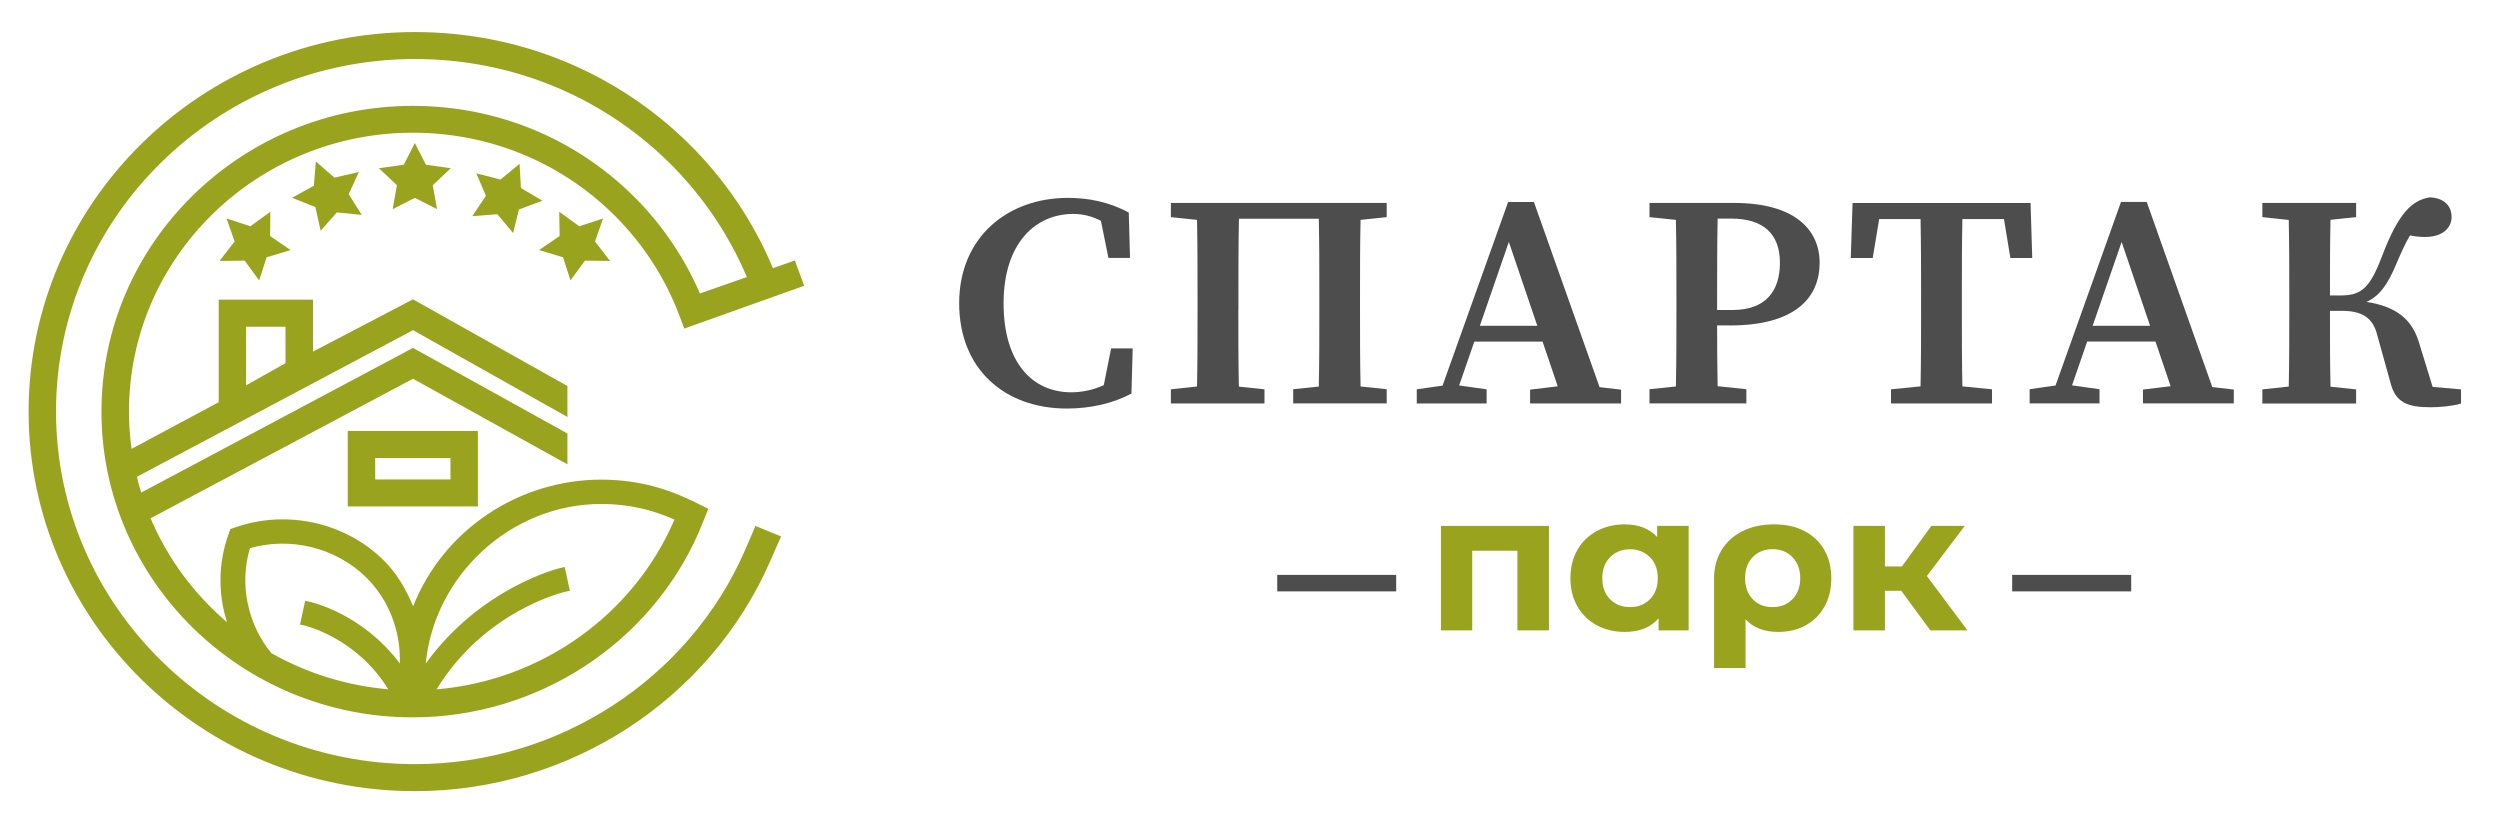 <svg width="156" height="52" viewBox="0 0 156 52" fill="none" xmlns="http://www.w3.org/2000/svg">
<path d="M21.699 31.601H29.819V26.895H21.699V31.601ZM23.413 28.578H28.109V29.918H23.413V28.578Z" fill="#99A31D"/>
<path d="M26.5 10.382L25.887 9.179L25.27 10.382L23.895 10.577L24.889 11.518L24.654 12.844L25.887 12.217L27.116 12.844L26.881 11.518L27.879 10.577L26.5 10.382Z" fill="#99A31D"/>
<path d="M27.27 13.049L25.886 12.346L24.503 13.049L24.767 11.557L23.645 10.498L25.197 10.278L25.886 8.923L26.576 10.278L28.128 10.498L27.005 11.557L27.27 13.049ZM25.886 12.091L26.965 12.638L26.759 11.478L27.629 10.656L26.426 10.487L25.886 9.431L25.347 10.487L24.143 10.656L25.013 11.478L24.808 12.638L25.886 12.091Z" fill="#99A31D"/>
<path d="M35.227 15.961L35.638 17.244L36.441 16.148L37.835 16.166L37.002 15.085L37.446 13.81L36.129 14.242L35.017 13.438L35.036 14.783L33.898 15.561L35.227 15.961Z" fill="#99A31D"/>
<path d="M35.598 17.496L35.136 16.055L33.639 15.604L34.919 14.728L34.897 13.215L36.148 14.119L37.631 13.633L37.128 15.067L38.067 16.282L36.501 16.264L35.598 17.496ZM34.16 15.521L35.319 15.871L35.679 16.995L36.383 16.033L37.598 16.047L36.871 15.103L37.26 13.99L36.108 14.368L35.132 13.665L35.147 14.844L34.152 15.525L34.16 15.521Z" fill="#99A31D"/>
<path d="M15.326 16.148L16.13 17.244L16.541 15.961L17.872 15.561L16.735 14.783L16.753 13.438L15.638 14.242L14.321 13.81L14.768 15.085L13.935 16.166L15.326 16.148Z" fill="#99A31D"/>
<path d="M16.17 17.496L15.268 16.264L13.701 16.282L14.64 15.067L14.138 13.633L15.62 14.119L16.871 13.215L16.853 14.728L18.133 15.604L16.636 16.055L16.174 17.496H16.17ZM15.385 16.033L16.09 16.995L16.449 15.871L17.609 15.521L16.614 14.84L16.629 13.662L15.653 14.364L14.501 13.986L14.89 15.1L14.164 16.044L15.378 16.029L15.385 16.033Z" fill="#99A31D"/>
<path d="M31.086 13.247L31.963 14.292L32.286 12.984L33.585 12.497L32.396 11.795L32.323 10.454L31.266 11.326L29.919 10.98L30.455 12.224L29.699 13.355L31.086 13.247Z" fill="#99A31D"/>
<path d="M32.017 14.538L31.034 13.367L29.471 13.489L30.322 12.217L29.72 10.815L31.232 11.204L32.421 10.221L32.505 11.731L33.844 12.524L32.38 13.071L32.017 14.542V14.538ZM31.137 13.133L31.903 14.048L32.186 12.902L33.319 12.48L32.281 11.868L32.215 10.693L31.291 11.46L30.116 11.158L30.582 12.246L29.922 13.233L31.137 13.14V13.133Z" fill="#99A31D"/>
<path d="M20.84 11.208L19.806 10.31L19.696 11.651L18.492 12.329L19.78 12.844L20.07 14.156L20.973 13.132L22.356 13.273L21.626 12.123L22.191 10.894L20.84 11.208Z" fill="#99A31D"/>
<path d="M20.008 14.401L19.681 12.923L18.229 12.343L19.586 11.583L19.707 10.076L20.87 11.085L22.393 10.732L21.758 12.116L22.576 13.41L21.017 13.255L20.004 14.404L20.008 14.401ZM18.757 12.31L19.88 12.761L20.136 13.914L20.925 13.017L22.136 13.136L21.501 12.134L21.993 11.056L20.811 11.334L19.905 10.548L19.81 11.723L18.757 12.314V12.31Z" fill="#99A31D"/>
<path d="M47.142 32.82L46.474 34.369C42.963 42.38 34.854 47.682 25.895 47.682C13.544 47.682 3.495 37.811 3.495 25.68C3.495 13.55 13.544 3.683 25.895 3.683C31.879 3.683 37.503 5.971 41.734 10.127C43.803 12.159 45.483 14.631 46.602 17.287L43.675 18.314C42.702 16.048 41.26 13.936 39.488 12.195C35.819 8.591 30.943 6.606 25.755 6.606C15.045 6.606 6.331 15.165 6.331 25.684C6.331 36.203 15.045 44.763 25.755 44.763C33.533 44.763 40.578 40.153 43.609 33.202L44.199 31.753L43.256 31.277H43.253L43.033 31.183C41.308 30.351 39.459 29.929 37.533 29.929C32.323 29.929 27.648 33.104 25.781 37.832C25.337 36.769 24.75 35.757 23.931 34.953C21.536 32.6 17.922 31.793 14.726 32.892L14.374 33.011L14.253 33.356C13.621 35.126 13.596 37.032 14.165 38.824C12.084 37.05 10.451 34.827 9.398 32.34L25.77 23.634L35.408 28.974V27.05L25.77 21.709L8.811 30.737C8.742 30.517 8.679 30.297 8.624 30.088L8.547 29.749L25.77 20.603L35.408 26.019V24.088L25.77 18.678L19.532 21.94V18.7H13.647V25.097L8.21 28.009C8.103 27.237 8.048 26.455 8.048 25.677C8.048 16.084 15.992 8.281 25.759 8.281C30.488 8.281 34.939 10.091 38.281 13.377C40.086 15.15 41.503 17.323 42.383 19.666L42.699 20.502L50.184 17.831L49.596 16.249L48.232 16.736C47.025 13.838 45.201 11.143 42.948 8.93C38.391 4.465 32.337 2 25.895 2C12.601 2 1.785 12.624 1.785 25.684C1.785 38.744 12.601 49.368 25.898 49.368C35.548 49.368 44.284 43.653 48.059 35.018L48.738 33.472L47.142 32.82ZM37.529 31.447C39.118 31.447 40.651 31.774 42.086 32.423C39.543 38.366 33.772 42.471 27.241 43.015C30.29 38.045 35.258 36.928 35.309 36.917L35.559 36.863L35.239 35.382L34.99 35.436C34.777 35.479 29.963 36.708 26.566 41.404C27.091 35.937 31.846 31.447 37.529 31.447ZM15.592 34.207C18.134 33.475 20.967 34.182 22.842 36.023C24.273 37.432 25.018 39.407 24.948 41.4C22.618 38.283 19.433 37.573 19.29 37.544L19.041 37.494L18.721 38.971L18.971 39.025C19.004 39.032 22.244 39.775 24.225 43.011C21.664 42.791 19.154 42.016 16.931 40.755C15.438 38.935 14.931 36.441 15.595 34.207M15.357 20.387H17.815V22.664L15.357 24.044V20.387Z" fill="#99A31D"/>
<path d="M96.653 32.816V39.336H94.687V34.366H91.865V39.336H89.916V32.816H96.653Z" fill="#99A31D"/>
<path d="M105.371 32.816V39.336H103.495V38.585C103.01 39.148 102.303 39.432 101.379 39.432C100.739 39.432 100.165 39.293 99.648 39.019C99.13 38.746 98.729 38.354 98.434 37.845C98.139 37.336 97.994 36.746 97.994 36.076C97.994 35.406 98.139 34.816 98.434 34.307C98.729 33.797 99.13 33.406 99.648 33.133C100.165 32.859 100.739 32.72 101.379 32.72C102.242 32.72 102.921 32.982 103.406 33.508V32.816H105.371ZM102.955 37.395C103.283 37.068 103.445 36.628 103.445 36.081C103.445 35.534 103.283 35.095 102.955 34.768C102.626 34.441 102.214 34.275 101.719 34.275C101.223 34.275 100.8 34.435 100.472 34.768C100.143 35.095 99.982 35.534 99.982 36.081C99.982 36.628 100.143 37.068 100.472 37.395C100.8 37.722 101.212 37.883 101.719 37.883C102.225 37.883 102.626 37.722 102.955 37.395Z" fill="#99A31D"/>
<path d="M112.586 33.133C113.12 33.406 113.538 33.797 113.833 34.307C114.128 34.816 114.273 35.411 114.273 36.087C114.273 36.762 114.133 37.336 113.855 37.84C113.577 38.344 113.187 38.735 112.686 39.014C112.185 39.293 111.606 39.432 110.949 39.432C110.086 39.432 109.407 39.169 108.922 38.644V41.684H106.957V36.097C106.957 35.427 107.113 34.837 107.425 34.328C107.736 33.819 108.171 33.422 108.733 33.143C109.295 32.859 109.947 32.72 110.698 32.72C111.45 32.72 112.051 32.859 112.586 33.133ZM111.856 37.384C112.174 37.052 112.335 36.623 112.335 36.087C112.335 35.55 112.174 35.105 111.856 34.773C111.539 34.441 111.121 34.269 110.609 34.269C110.097 34.269 109.685 34.435 109.368 34.768C109.05 35.1 108.895 35.534 108.895 36.076C108.895 36.617 109.05 37.052 109.362 37.384C109.674 37.716 110.086 37.883 110.609 37.883C111.133 37.883 111.533 37.716 111.856 37.384Z" fill="#99A31D"/>
<path d="M118.638 36.864H117.62V39.336H115.654V32.816H117.62V35.347H118.677L120.515 32.816H122.602L120.236 35.942L122.77 39.336H120.453L118.638 36.864Z" fill="#99A31D"/>
<path d="M68.871 24.035C68.203 24.335 67.518 24.48 66.855 24.48C64.461 24.48 62.624 22.684 62.624 18.926C62.624 15.168 64.612 13.35 66.972 13.35C67.535 13.35 68.103 13.473 68.698 13.779L69.166 16.095H70.513L70.435 13.264C69.188 12.589 67.897 12.348 66.627 12.348C62.88 12.348 59.852 14.798 59.852 18.921C59.852 23.043 62.702 25.493 66.566 25.493C68.097 25.493 69.461 25.161 70.602 24.561L70.68 21.741H69.333L68.876 24.035H68.871Z" fill="#4D4D4D"/>
<path d="M77.277 19.323V18.513C77.277 16.873 77.277 15.248 77.311 13.65H82.293C82.327 15.27 82.327 16.899 82.327 18.513V19.323C82.327 20.947 82.327 22.55 82.293 24.121L80.695 24.287V25.172H86.53V24.287L84.899 24.116C84.865 22.518 84.865 20.915 84.865 19.328V18.508C84.865 16.889 84.865 15.291 84.899 13.72L86.53 13.549V12.664H73.062V13.549L74.694 13.72C74.727 15.318 74.727 16.921 74.727 18.508V19.328C74.727 20.942 74.727 22.545 74.694 24.116L73.062 24.293V25.177H78.903V24.293L77.305 24.126C77.272 22.529 77.272 20.92 77.272 19.323" fill="#4D4D4D"/>
<path d="M101.156 25.177V24.314L99.814 24.159L95.716 12.605H94.107L90.015 24.062L88.406 24.293V25.177H92.766V24.293L91.051 24.052L91.997 21.317H96.256L97.203 24.105L95.477 24.314V25.177H101.145H101.156ZM92.342 20.331L94.152 15.098L95.928 20.331H92.342Z" fill="#4D4D4D"/>
<path d="M107.944 20.309C112.07 20.309 113.545 18.535 113.545 16.401C113.545 14.267 111.902 12.664 108.222 12.664H102.928V13.549L104.576 13.72C104.609 15.318 104.609 16.916 104.609 18.508V19.328C104.609 20.947 104.609 22.545 104.576 24.116L102.928 24.287V25.172H108.974V24.287L107.181 24.099C107.153 22.786 107.148 21.521 107.148 20.304H107.944V20.309ZM108.028 13.64C110.06 13.64 111.067 14.616 111.067 16.395C111.067 18.175 110.171 19.344 108.105 19.344H107.148V18.508C107.148 16.862 107.148 15.237 107.181 13.64H108.022H108.028Z" fill="#4D4D4D"/>
<path d="M122.42 19.322V18.513C122.42 16.878 122.42 15.258 122.453 13.671H125.048L125.448 16.1H126.812L126.707 12.669H115.6L115.488 16.1H116.858L117.259 13.671H119.842C119.875 15.285 119.875 16.904 119.875 18.513V19.333C119.875 20.947 119.875 22.544 119.842 24.11L117.999 24.292V25.177H124.302V24.292L122.453 24.11C122.42 22.517 122.42 20.92 122.42 19.322Z" fill="#4D4D4D"/>
<path d="M133.96 12.6H132.351L128.265 24.056L126.65 24.287V25.172H131.01V24.287L129.295 24.046L130.241 21.312H134.501L135.447 24.099L133.721 24.308V25.172H139.389V24.308L138.047 24.153L133.955 12.6H133.96ZM130.581 20.331L132.39 15.098L134.166 20.331H130.581Z" fill="#4D4D4D"/>
<path d="M151.793 24.131L150.996 21.542C150.568 19.95 149.566 19.13 147.667 18.84C148.463 18.481 148.987 17.789 149.555 16.411C149.872 15.671 150.111 15.146 150.384 14.69C150.662 14.749 150.98 14.787 151.325 14.787C152.466 14.787 152.979 14.181 152.979 13.543C152.979 12.841 152.511 12.353 151.614 12.315C150.49 12.503 149.66 13.307 148.641 15.977C147.829 18.138 147.255 18.438 145.963 18.438H145.39C145.39 16.781 145.39 15.221 145.423 13.715L147.021 13.549V12.664H141.17V13.549L142.818 13.725C142.851 15.318 142.851 16.921 142.851 18.513V19.333C142.851 20.947 142.851 22.55 142.818 24.121L141.17 24.298V25.182H147.021V24.298L145.423 24.131C145.39 22.587 145.39 21.027 145.39 19.398H146.158C147.322 19.398 148.029 19.789 148.307 20.791L149.17 23.896C149.482 25.129 150.25 25.413 151.67 25.413C152.266 25.413 153.012 25.343 153.569 25.182V24.298L151.793 24.142V24.131Z" fill="#4D4D4D"/>
<path d="M132.986 35.873H125.559V36.902H132.986V35.873Z" fill="#4D4D4D"/>
<path d="M87.121 35.873H79.699V36.902H87.121V35.873Z" fill="#4D4D4D"/>
</svg>
